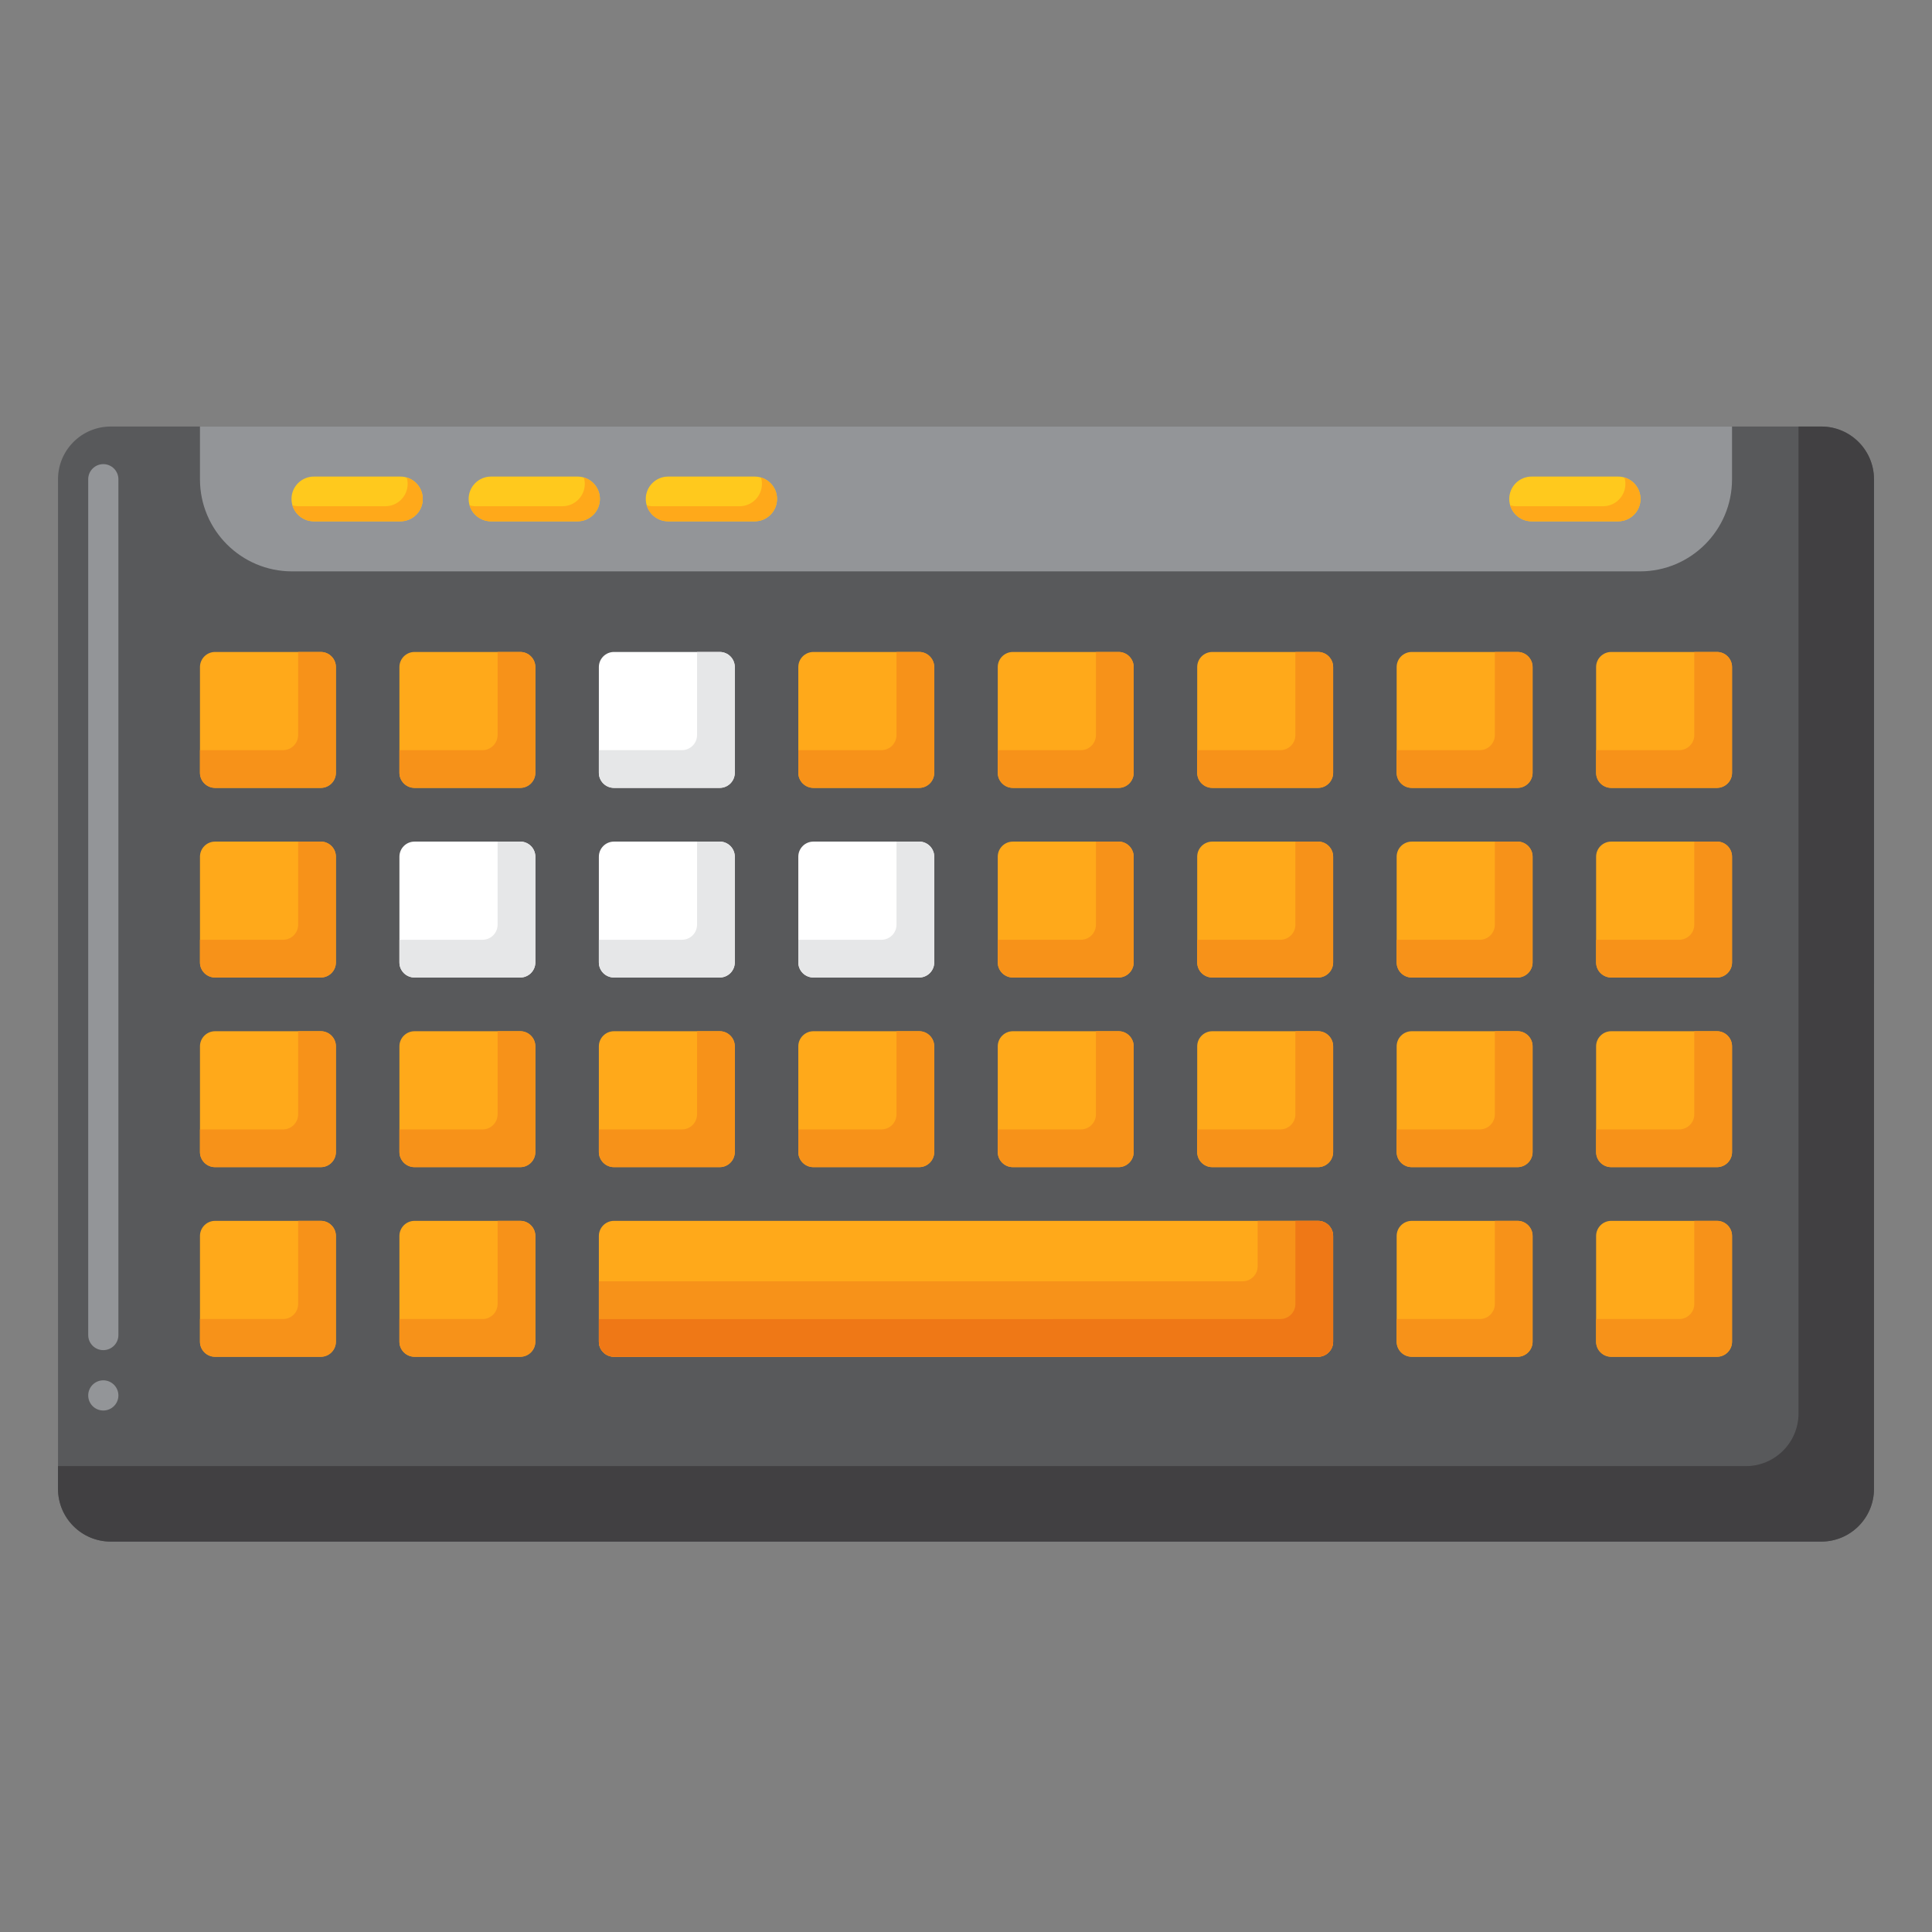 <?xml version="1.0" encoding="utf-8"?>
<!-- Generator: Adobe Illustrator 24.0.0, SVG Export Plug-In . SVG Version: 6.00 Build 0)  -->
<svg version="1.1" id="Layer_1" xmlns="http://www.w3.org/2000/svg" xmlns:xlink="http://www.w3.org/1999/xlink" x="0px" y="0px"
	 viewBox="0 0 256 256" style="enable-background:new 0 0 256 256;" xml:space="preserve">
<rect x="0" y="0" width="256" height="256" fill="#808080" stroke="none"/>
<style type="text/css">
	.st0{fill:#E63950;}
	.st1{fill:#E8566F;}
	.st2{fill:#D10028;}
	.st3{fill:#B7022D;}
	.st4{fill:#FFD2C0;}
	.st5{fill:#F2AD97;}
	.st6{fill:#FCC4AE;}
	.st7{fill:#58595B;}
	.st8{fill:#414042;}
	.st9{fill:#939598;}
	.st10{fill:#808285;}
	.st11{fill:#FFA91A;}
	.st12{fill:#F79219;}
	.st13{fill:#FFFFFF;}
	.st14{fill:#EF7816;}
	.st15{fill:#5A7A39;}
	.st16{fill:#648940;}
	.st17{fill:#76A34F;}
	.st18{fill:#91B56B;}
	.st19{fill:#F1F2F2;}
	.st20{fill:#FFC91D;}
	.st21{fill:#E59076;}
	.st22{fill:#D1D3D4;}
	.st23{fill:#E6E7E8;}
	.st24{fill:#8C3F0A;}
	.st25{fill:#7C3108;}
	.st26{fill:#995222;}
	.st27{fill:#B171F4;}
	.st28{fill:#A54AF4;}
	.st29{fill:#F7CB15;}
	.st30{fill:#BCBEC0;}
	.st31{fill:#377DE2;}
	.st32{fill:#5E9CF7;}
	.st33{fill:#478CF7;}
	.st34{fill:#6D2E03;}
	.st35{fill:#2266D3;}
</style>
<g>
	<g>
		<g>
			<g>
				<g>
					<g>
						<g>
							<path class="st7" d="M241.326,204.269H14.674c-3.859,0-6.987-3.128-6.987-6.987V63.505c0-3.859,3.128-6.987,6.987-6.987
								h226.652c3.859,0,6.987,3.128,6.987,6.987v133.777C248.313,201.141,245.185,204.269,241.326,204.269z"/>
						</g>
					</g>
					<g>
						<g>
							<path class="st8" d="M241.326,56.517h-3.013v130.765c0,3.859-3.128,6.987-6.987,6.987H7.687v3.013
								c0,3.859,3.128,6.987,6.987,6.987h226.652c3.859,0,6.987-3.128,6.987-6.987V63.505
								C248.313,59.646,245.185,56.517,241.326,56.517z"/>
						</g>
					</g>
					<g>
						<g>
							<path class="st9" d="M13.689,186.9c-1.109,0-2-0.89-2-2c0-1.1,0.891-2,2-2c1.101,0,2,0.9,2,2
								C15.689,186.01,14.79,186.9,13.689,186.9z M13.689,178.9c-1.109,0-2-0.89-2-2V63.5c0-1.1,0.891-2,2-2c1.101,0,2,0.9,2,2
								v113.4C15.689,178.01,14.79,178.9,13.689,178.9z"/>
						</g>
					</g>
				</g>
				<g>
					<g>
						<path class="st11" d="M44.507,88.389v14.009c0,1.105-0.895,2-2,2h-14.01c-1.104,0-2-0.895-2-2V88.389c0-1.104,0.896-2,2-2
							h14.01C43.611,86.389,44.507,87.284,44.507,88.389z M68.935,86.389h-14.01c-1.105,0-2,0.896-2,2v14.009c0,1.105,0.895,2,2,2
							h14.01c1.104,0,2-0.895,2-2V88.389C70.935,87.284,70.039,86.389,68.935,86.389z M107.781,104.398h14.009c1.104,0,2-0.895,2-2
							V88.389c0-1.104-0.896-2-2-2h-14.009c-1.105,0-2,0.896-2,2v14.009C105.781,103.503,106.677,104.398,107.781,104.398z
							 M134.209,104.398h14.009c1.105,0,2-0.895,2-2V88.389c0-1.104-0.895-2-2-2h-14.009c-1.104,0-2,0.896-2,2v14.009
							C132.209,103.503,133.105,104.398,134.209,104.398z M174.647,86.389h-14.01c-1.105,0-2,0.896-2,2v14.009c0,1.105,0.895,2,2,2
							h14.01c1.104,0,2-0.895,2-2V88.389C176.647,87.284,175.751,86.389,174.647,86.389z M201.075,86.389h-14.01
							c-1.104,0-2,0.896-2,2v14.009c0,1.105,0.896,2,2,2h14.01c1.105,0,2-0.895,2-2V88.389
							C203.075,87.284,202.179,86.389,201.075,86.389z M227.503,86.389h-14.01c-1.105,0-2,0.896-2,2v14.009c0,1.105,0.895,2,2,2
							h14.01c1.104,0,2-0.895,2-2V88.389C229.503,87.284,228.607,86.389,227.503,86.389z M42.507,111.516h-14.01
							c-1.104,0-2,0.895-2,2v14.009c0,1.105,0.896,2,2,2h14.01c1.105,0,2-0.895,2-2v-14.009
							C44.507,112.411,43.611,111.516,42.507,111.516z M134.209,129.525h14.009c1.105,0,2-0.895,2-2v-14.009c0-1.105-0.895-2-2-2
							h-14.009c-1.104,0-2,0.895-2,2v14.009C132.209,128.63,133.105,129.525,134.209,129.525z M174.647,111.516h-14.01
							c-1.105,0-2,0.895-2,2v14.009c0,1.105,0.895,2,2,2h14.01c1.104,0,2-0.895,2-2v-14.009
							C176.647,112.411,175.751,111.516,174.647,111.516z M201.075,111.516h-14.01c-1.104,0-2,0.895-2,2v14.009c0,1.105,0.896,2,2,2
							h14.01c1.105,0,2-0.895,2-2v-14.009C203.075,112.411,202.179,111.516,201.075,111.516z M227.503,111.516h-14.01
							c-1.105,0-2,0.895-2,2v14.009c0,1.105,0.895,2,2,2h14.01c1.104,0,2-0.895,2-2v-14.009
							C229.503,112.411,228.607,111.516,227.503,111.516z M42.507,136.643h-14.01c-1.104,0-2,0.896-2,2v14.01c0,1.104,0.896,2,2,2
							h14.01c1.105,0,2-0.896,2-2v-14.01C44.507,137.539,43.611,136.643,42.507,136.643z M68.935,136.643h-14.01
							c-1.105,0-2,0.896-2,2v14.01c0,1.104,0.895,2,2,2h14.01c1.104,0,2-0.896,2-2v-14.01
							C70.935,137.539,70.039,136.643,68.935,136.643z M81.353,154.653h14.01c1.105,0,2-0.896,2-2v-14.01c0-1.104-0.895-2-2-2
							h-14.01c-1.104,0-2,0.896-2,2v14.01C79.353,153.757,80.249,154.653,81.353,154.653z M107.781,154.653h14.009
							c1.104,0,2-0.896,2-2v-14.01c0-1.104-0.896-2-2-2h-14.009c-1.105,0-2,0.896-2,2v14.01
							C105.781,153.757,106.677,154.653,107.781,154.653z M134.209,154.653h14.009c1.105,0,2-0.896,2-2v-14.01c0-1.104-0.895-2-2-2
							h-14.009c-1.104,0-2,0.896-2,2v14.01C132.209,153.757,133.105,154.653,134.209,154.653z M174.647,136.643h-14.01
							c-1.105,0-2,0.896-2,2v14.01c0,1.104,0.895,2,2,2h14.01c1.104,0,2-0.896,2-2v-14.01
							C176.647,137.539,175.751,136.643,174.647,136.643z M201.075,136.643h-14.01c-1.104,0-2,0.896-2,2v14.01c0,1.104,0.896,2,2,2
							h14.01c1.105,0,2-0.896,2-2v-14.01C203.075,137.539,202.179,136.643,201.075,136.643z M227.503,136.643h-14.01
							c-1.105,0-2,0.896-2,2v14.01c0,1.104,0.895,2,2,2h14.01c1.104,0,2-0.896,2-2v-14.01
							C229.503,137.539,228.607,136.643,227.503,136.643z M42.507,161.771h-14.01c-1.104,0-2,0.895-2,2v14.009c0,1.105,0.896,2,2,2
							h14.01c1.105,0,2-0.895,2-2v-14.009C44.507,162.666,43.611,161.771,42.507,161.771z M68.935,161.771h-14.01
							c-1.105,0-2,0.895-2,2v14.009c0,1.105,0.895,2,2,2h14.01c1.104,0,2-0.895,2-2v-14.009
							C70.935,162.666,70.039,161.771,68.935,161.771z M201.075,161.771h-14.01c-1.104,0-2,0.895-2,2v14.009c0,1.105,0.896,2,2,2
							h14.01c1.105,0,2-0.895,2-2v-14.009C203.075,162.666,202.179,161.771,201.075,161.771z M227.503,161.771h-14.01
							c-1.105,0-2,0.895-2,2v14.009c0,1.105,0.895,2,2,2h14.01c1.104,0,2-0.895,2-2v-14.009
							C229.503,162.666,228.607,161.771,227.503,161.771z"/>
					</g>
				</g>
				<g>
					<g>
						<g>
							<path class="st12" d="M42.507,161.771h-3v11.009c0,1.105-0.895,2-2,2h-11.01v3c0,1.105,0.896,2,2,2h14.01
								c1.105,0,2-0.895,2-2v-14.009C44.507,162.666,43.611,161.771,42.507,161.771z"/>
						</g>
					</g>
					<g>
						<g>
							<path class="st12" d="M118.791,97.398c0,1.105-0.896,2-2,2h-11.009v3c0,1.105,0.895,2,2,2h14.009c1.104,0,2-0.895,2-2V88.389
								c0-1.104-0.896-2-2-2h-3V97.398z"/>
						</g>
					</g>
					<g>
						<g>
							<path class="st12" d="M68.935,136.643h-3v11.01c0,1.104-0.896,2-2,2h-11.01v3c0,1.104,0.895,2,2,2h14.01c1.104,0,2-0.896,2-2
								v-14.01C70.935,137.539,70.039,136.643,68.935,136.643z"/>
						</g>
					</g>
					<g>
						<g>
							<path class="st13" d="M81.353,104.398h14.01c1.105,0,2-0.895,2-2V88.389c0-1.104-0.895-2-2-2h-14.01c-1.104,0-2,0.896-2,2
								v14.009C79.353,103.503,80.249,104.398,81.353,104.398z"/>
						</g>
					</g>
					<g>
						<g>
							<path class="st13" d="M68.935,111.516h-14.01c-1.105,0-2,0.895-2,2v14.009c0,1.105,0.895,2,2,2h14.01c1.104,0,2-0.895,2-2
								v-14.009C70.935,112.411,70.039,111.516,68.935,111.516z"/>
						</g>
					</g>
					<g>
						<g>
							<path class="st13" d="M81.353,129.525h14.01c1.105,0,2-0.895,2-2v-14.009c0-1.105-0.895-2-2-2h-14.01c-1.104,0-2,0.895-2,2
								v14.009C79.353,128.63,80.249,129.525,81.353,129.525z"/>
						</g>
					</g>
					<g>
						<g>
							<path class="st13" d="M107.781,129.525h14.009c1.104,0,2-0.895,2-2v-14.009c0-1.105-0.896-2-2-2h-14.009
								c-1.105,0-2,0.895-2,2v14.009C105.781,128.63,106.677,129.525,107.781,129.525z"/>
						</g>
					</g>
					<g>
						<g>
							<path class="st23" d="M92.363,97.398c0,1.105-0.895,2-2,2h-11.01v3c0,1.105,0.896,2,2,2h14.01c1.105,0,2-0.895,2-2V88.389
								c0-1.104-0.895-2-2-2h-3V97.398z"/>
						</g>
					</g>
					<g>
						<g>
							<path class="st12" d="M68.935,161.771h-3v11.009c0,1.105-0.896,2-2,2h-11.01v3c0,1.105,0.895,2,2,2h14.01
								c1.104,0,2-0.895,2-2v-14.009C70.935,162.666,70.039,161.771,68.935,161.771z"/>
						</g>
					</g>
					<g>
						<g>
							<path class="st12" d="M42.507,86.389h-3v11.009c0,1.105-0.895,2-2,2h-11.01v3c0,1.105,0.896,2,2,2h14.01c1.105,0,2-0.895,2-2
								V88.389C44.507,87.284,43.611,86.389,42.507,86.389z"/>
						</g>
					</g>
					<g>
						<g>
							<path class="st12" d="M42.507,111.516h-3v11.009c0,1.105-0.895,2-2,2h-11.01v3c0,1.105,0.896,2,2,2h14.01
								c1.105,0,2-0.895,2-2v-14.009C44.507,112.411,43.611,111.516,42.507,111.516z"/>
						</g>
					</g>
					<g>
						<g>
							<path class="st12" d="M42.507,136.643h-3v11.01c0,1.104-0.895,2-2,2h-11.01v3c0,1.104,0.896,2,2,2h14.01c1.105,0,2-0.896,2-2
								v-14.01C44.507,137.539,43.611,136.643,42.507,136.643z"/>
						</g>
					</g>
					<g>
						<g>
							<path class="st12" d="M145.219,97.398c0,1.105-0.895,2-2,2h-11.009v3c0,1.105,0.896,2,2,2h14.009c1.105,0,2-0.895,2-2V88.389
								c0-1.104-0.895-2-2-2h-3V97.398z"/>
						</g>
					</g>
					<g>
						<g>
							<path class="st23" d="M97.363,113.516c0-1.105-0.895-2-2-2h-3v11.009c0,1.105-0.895,2-2,2h-11.01v3c0,1.105,0.896,2,2,2
								h14.01c1.105,0,2-0.895,2-2V113.516z"/>
						</g>
					</g>
					<g>
						<g>
							<path class="st12" d="M81.353,154.653h14.01c1.105,0,2-0.896,2-2v-14.01c0-1.104-0.895-2-2-2h-3v11.01c0,1.104-0.895,2-2,2
								h-11.01v3C79.353,153.757,80.249,154.653,81.353,154.653z"/>
						</g>
					</g>
					<g>
						<g>
							<path class="st12" d="M107.781,154.653h14.009c1.104,0,2-0.896,2-2v-14.01c0-1.104-0.896-2-2-2h-3v11.01c0,1.104-0.896,2-2,2
								h-11.009v3C105.781,153.757,106.677,154.653,107.781,154.653z"/>
						</g>
					</g>
					<g>
						<g>
							<path class="st12" d="M134.209,154.653h14.009c1.105,0,2-0.896,2-2v-14.01c0-1.104-0.895-2-2-2h-3v11.01c0,1.104-0.895,2-2,2
								h-11.009v3C132.209,153.757,133.105,154.653,134.209,154.653z"/>
						</g>
					</g>
					<g>
						<g>
							<path class="st23" d="M123.791,113.516c0-1.105-0.896-2-2-2h-3v11.009c0,1.105-0.896,2-2,2h-11.009v3c0,1.105,0.895,2,2,2
								h14.009c1.104,0,2-0.895,2-2V113.516z"/>
						</g>
					</g>
					<g>
						<g>
							<path class="st12" d="M150.219,113.516c0-1.105-0.895-2-2-2h-3v11.009c0,1.105-0.895,2-2,2h-11.009v3c0,1.105,0.896,2,2,2
								h14.009c1.105,0,2-0.895,2-2V113.516z"/>
						</g>
					</g>
					<g>
						<g>
							<path class="st12" d="M227.503,161.771h-3v11.009c0,1.105-0.896,2-2,2h-11.01v3c0,1.105,0.895,2,2,2h14.01
								c1.104,0,2-0.895,2-2v-14.009C229.503,162.666,228.607,161.771,227.503,161.771z"/>
						</g>
					</g>
					<g>
						<g>
							<path class="st12" d="M201.075,86.389h-3v11.009c0,1.105-0.895,2-2,2h-11.01v3c0,1.105,0.896,2,2,2h14.01
								c1.105,0,2-0.895,2-2V88.389C203.075,87.284,202.179,86.389,201.075,86.389z"/>
						</g>
					</g>
					<g>
						<g>
							<path class="st12" d="M201.075,111.516h-3v11.009c0,1.105-0.895,2-2,2h-11.01v3c0,1.105,0.896,2,2,2h14.01
								c1.105,0,2-0.895,2-2v-14.009C203.075,112.411,202.179,111.516,201.075,111.516z"/>
						</g>
					</g>
					<g>
						<g>
							<path class="st12" d="M201.075,136.643h-3v11.01c0,1.104-0.895,2-2,2h-11.01v3c0,1.104,0.896,2,2,2h14.01
								c1.105,0,2-0.896,2-2v-14.01C203.075,137.539,202.179,136.643,201.075,136.643z"/>
						</g>
					</g>
					<g>
						<g>
							<path class="st12" d="M227.503,86.389h-3v11.009c0,1.105-0.896,2-2,2h-11.01v3c0,1.105,0.895,2,2,2h14.01
								c1.104,0,2-0.895,2-2V88.389C229.503,87.284,228.607,86.389,227.503,86.389z"/>
						</g>
					</g>
					<g>
						<g>
							<path class="st12" d="M227.503,111.516h-3v11.009c0,1.105-0.896,2-2,2h-11.01v3c0,1.105,0.895,2,2,2h14.01
								c1.104,0,2-0.895,2-2v-14.009C229.503,112.411,228.607,111.516,227.503,111.516z"/>
						</g>
					</g>
					<g>
						<g>
							<path class="st12" d="M227.503,136.643h-3v11.01c0,1.104-0.896,2-2,2h-11.01v3c0,1.104,0.895,2,2,2h14.01
								c1.104,0,2-0.896,2-2v-14.01C229.503,137.539,228.607,136.643,227.503,136.643z"/>
						</g>
					</g>
					<g>
						<g>
							<path class="st12" d="M174.647,111.516h-3v11.009c0,1.105-0.896,2-2,2h-11.01v3c0,1.105,0.895,2,2,2h14.01
								c1.104,0,2-0.895,2-2v-14.009C176.647,112.411,175.751,111.516,174.647,111.516z"/>
						</g>
					</g>
					<g>
						<g>
							<path class="st11" d="M174.647,161.771H81.353c-1.104,0-2,0.895-2,2v14.009c0,1.105,0.896,2,2,2h93.293c1.104,0,2-0.895,2-2
								v-14.009C176.647,162.666,175.751,161.771,174.647,161.771z"/>
						</g>
					</g>
					<g>
						<g>
							<path class="st12" d="M174.647,161.771h-8v6.009c0,1.105-0.896,2-2,2H79.353v8c0,1.105,0.896,2,2,2h93.293
								c1.104,0,2-0.895,2-2v-14.009C176.647,162.666,175.751,161.771,174.647,161.771z"/>
						</g>
					</g>
					<g>
						<g>
							<path class="st14" d="M174.647,161.771h-3v11.009c0,1.105-0.896,2-2,2H79.353v3c0,1.105,0.896,2,2,2h93.293
								c1.104,0,2-0.895,2-2v-14.009C176.647,162.666,175.751,161.771,174.647,161.771z"/>
						</g>
					</g>
					<g>
						<g>
							<path class="st12" d="M174.647,136.643h-3v11.01c0,1.104-0.896,2-2,2h-11.01v3c0,1.104,0.895,2,2,2h14.01
								c1.104,0,2-0.896,2-2v-14.01C176.647,137.539,175.751,136.643,174.647,136.643z"/>
						</g>
					</g>
					<g>
						<g>
							<path class="st12" d="M68.935,86.389h-3v11.009c0,1.105-0.896,2-2,2h-11.01v3c0,1.105,0.895,2,2,2h14.01c1.104,0,2-0.895,2-2
								V88.389C70.935,87.284,70.039,86.389,68.935,86.389z"/>
						</g>
					</g>
					<g>
						<g>
							<path class="st12" d="M201.075,161.771h-3v11.009c0,1.105-0.895,2-2,2h-11.01v3c0,1.105,0.896,2,2,2h14.01
								c1.105,0,2-0.895,2-2v-14.009C203.075,162.666,202.179,161.771,201.075,161.771z"/>
						</g>
					</g>
					<g>
						<g>
							<path class="st12" d="M174.647,86.389h-3v11.009c0,1.105-0.896,2-2,2h-11.01v3c0,1.105,0.895,2,2,2h14.01
								c1.104,0,2-0.895,2-2V88.389C176.647,87.284,175.751,86.389,174.647,86.389z"/>
						</g>
					</g>
					<g>
						<g>
							<path class="st23" d="M68.935,111.516h-3v11.009c0,1.105-0.896,2-2,2h-11.01v3c0,1.105,0.895,2,2,2h14.01
								c1.104,0,2-0.895,2-2v-14.009C70.935,112.411,70.039,111.516,68.935,111.516z"/>
						</g>
					</g>
				</g>
			</g>
			<g>
				<g>
					<path class="st9" d="M217.3,75.71H38.7c-6.739,0-12.203-5.463-12.203-12.203v-6.99h203.006v6.99
						C229.503,70.247,224.039,75.71,217.3,75.71z"/>
				</g>
			</g>
		</g>
		<g>
			<g>
				<g>
					<path class="st20" d="M53.053,69.077H41.59c-1.637,0-2.964-1.327-2.964-2.964l0,0c0-1.637,1.327-2.964,2.964-2.964h11.463
						c1.637,0,2.964,1.327,2.964,2.964l0,0C56.017,67.751,54.69,69.077,53.053,69.077z"/>
				</g>
			</g>
			<g>
				<g>
					<path class="st11" d="M53.895,63.272c0.079,0.267,0.122,0.549,0.122,0.842c0,1.637-1.327,2.964-2.964,2.964H39.59
						c-0.293,0-0.575-0.043-0.842-0.122c0.363,1.227,1.497,2.122,2.842,2.122h11.464c1.637,0,2.964-1.327,2.964-2.964
						C56.017,64.769,55.122,63.635,53.895,63.272z"/>
				</g>
			</g>
			<g>
				<g>
					<path class="st20" d="M76.525,69.077H65.061c-1.637,0-2.964-1.327-2.964-2.964l0,0c0-1.637,1.327-2.964,2.964-2.964h11.463
						c1.637,0,2.964,1.327,2.964,2.964l0,0C79.488,67.751,78.161,69.077,76.525,69.077z"/>
				</g>
			</g>
			<g>
				<g>
					<path class="st11" d="M77.366,63.272c0.079,0.267,0.122,0.549,0.122,0.842c0,1.637-1.327,2.964-2.964,2.964H63.061
						c-0.293,0-0.575-0.043-0.842-0.122c0.363,1.227,1.497,2.122,2.842,2.122h11.464c1.637,0,2.964-1.327,2.964-2.964
						C79.488,64.769,78.593,63.635,77.366,63.272z"/>
				</g>
			</g>
			<g>
				<g>
					<path class="st20" d="M214.41,69.077h-11.463c-1.637,0-2.964-1.327-2.964-2.964l0,0c0-1.637,1.327-2.964,2.964-2.964h11.463
						c1.637,0,2.964,1.327,2.964,2.964l0,0C217.374,67.751,216.047,69.077,214.41,69.077z"/>
				</g>
			</g>
			<g>
				<g>
					<path class="st11" d="M215.252,63.272c0.079,0.267,0.122,0.549,0.122,0.842c0,1.637-1.327,2.964-2.964,2.964h-11.464
						c-0.292,0-0.575-0.043-0.842-0.122c0.363,1.227,1.497,2.122,2.842,2.122h11.464c1.637,0,2.964-1.327,2.964-2.964
						C217.374,64.769,216.479,63.635,215.252,63.272z"/>
				</g>
			</g>
			<g>
				<g>
					<path class="st20" d="M99.996,69.077H88.533c-1.637,0-2.964-1.327-2.964-2.964l0,0c0-1.637,1.327-2.964,2.964-2.964h11.463
						c1.637,0,2.964,1.327,2.964,2.964l0,0C102.96,67.751,101.633,69.077,99.996,69.077z"/>
				</g>
			</g>
			<g>
				<g>
					<path class="st11" d="M100.838,63.272c0.079,0.267,0.122,0.549,0.122,0.842c0,1.637-1.327,2.964-2.964,2.964H86.533
						c-0.293,0-0.575-0.043-0.842-0.122c0.363,1.227,1.497,2.122,2.842,2.122h11.463c1.637,0,2.964-1.327,2.964-2.964
						C102.96,64.769,102.065,63.635,100.838,63.272z"/>
				</g>
			</g>
		</g>
	</g>
</g>
</svg>
